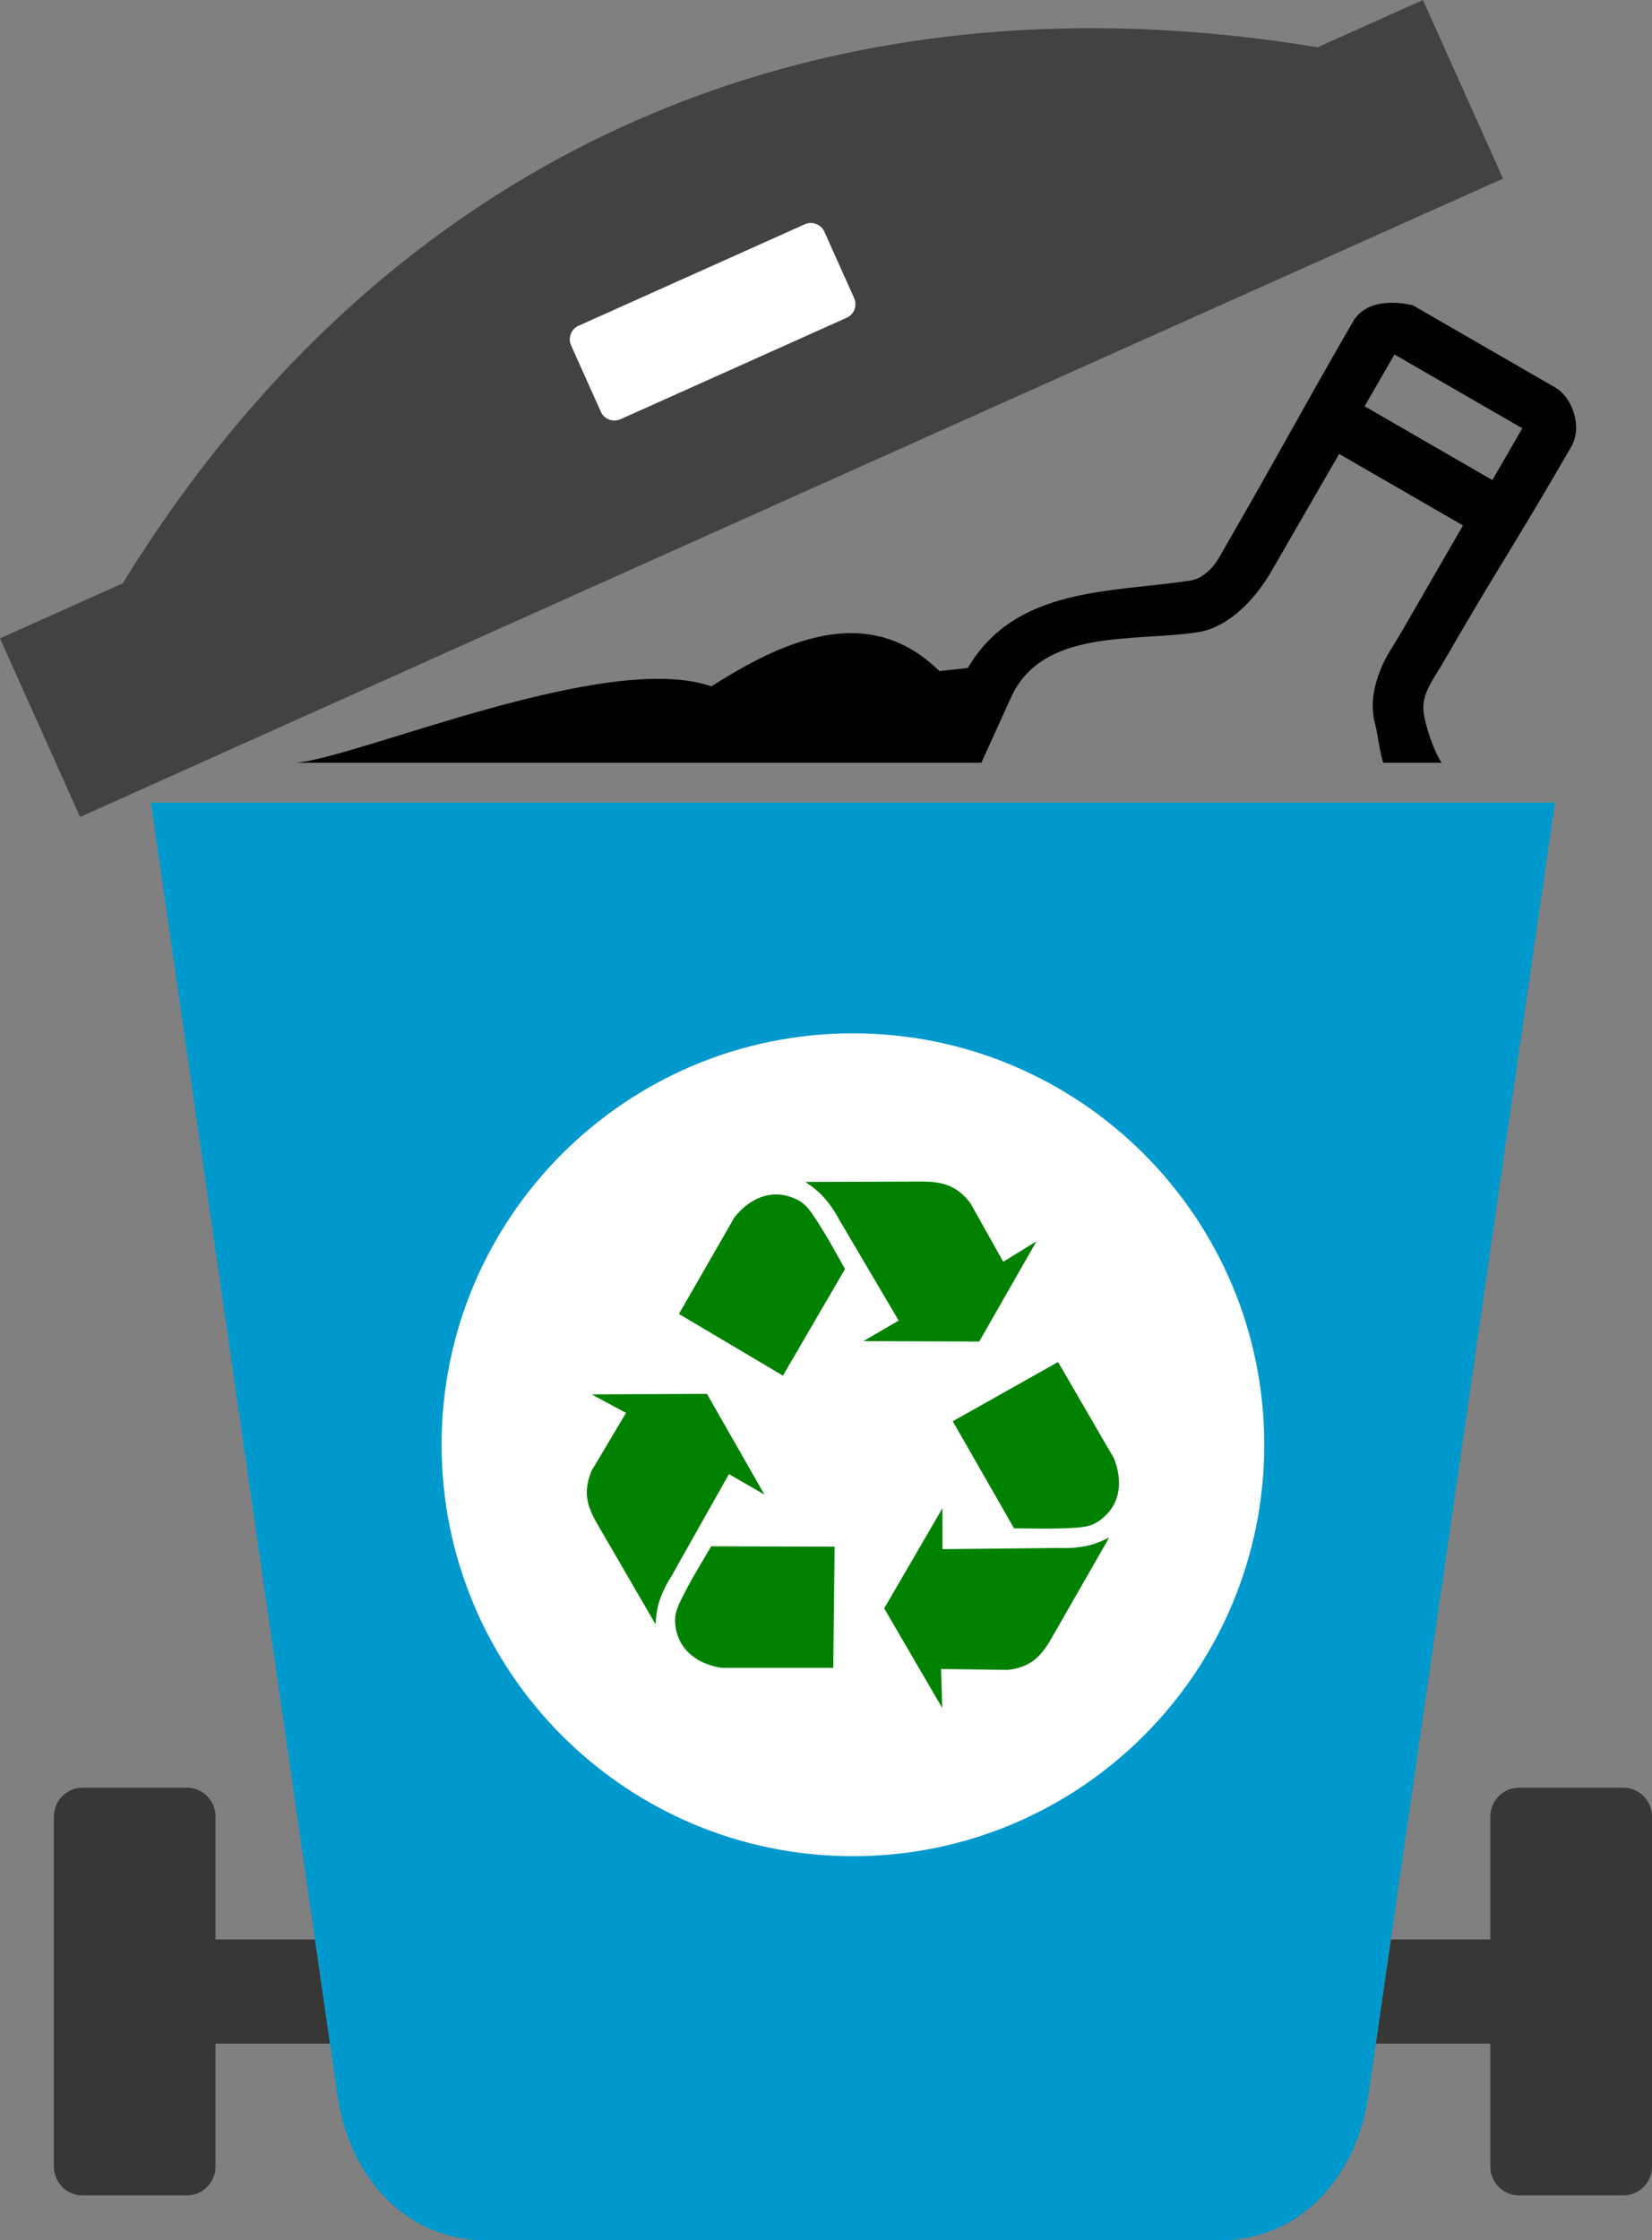 <svg xmlns="http://www.w3.org/2000/svg" shape-rendering="geometricPrecision" text-rendering="geometricPrecision" image-rendering="optimizeQuality" fill-rule="evenodd" clip-rule="evenodd" viewBox="0 0 378 512.467"><rect x="0" y="0" width="378" height="512.467" fill="#808080" stroke="none"/><path fill-rule="nonzero" d="M316.307 152.182c1.078-2.467 2.721-4.759 4.084-7.12l14.357-24.863-28.336-16.359-15.495 26.84c-3.438 5.983-9.526 12.785-16.734 13.926-14.4 2.279-35.605-1.004-42.837 14.916l-6.804 14.977H67.702c14.581-1.288 71.192-25.807 95.055-17.49 16.147-10.228 35.823-19.596 52.182-3.495l6.525-.717c10.847-18.503 32.503-17.239 50.66-19.948.945-.14 1.888-.427 2.689-.941 3.15-2.036 4.024-4.19 5.739-7.178 13.242-22.942 15.951-28.502 29.141-51.352 3.876-6.255 13.616-3.525 13.616-3.525l32.632 18.839c3.784 2.195 6.22 8.932 3.603 13.465-13.03 22.57-16.53 27.218-29.642 49.934-1.918 3.299-4.62 6.63-4.183 10.685.34 3.168 2.366 9.063 4.146 11.723h-13.332c-.745-1.816-1.35-6.901-1.871-8.811-1.259-4.641-.273-9.121 1.645-13.506zm32.014-54.208l-29.243-16.88-6.838 11.843 29.24 16.883 6.756-11.696.085-.15z"/><path fill="#424242" fill-rule="nonzero" d="M2.907 144.729l25.182-11.294C58.415 84.193 97.899 48.95 144.02 28.266c46.629-20.914 99.99-26.92 157.46-17.452L325.589 0l18.325 40.857A302040.523 302040.523 0 0018.325 186.891L0 146.034l2.907-1.305z"/><path fill="#fff" d="M132.377 74.523l51.766-23.218a3.402 3.402 0 014.485 1.705l6.816 15.196a3.398 3.398 0 01-1.706 4.482l-51.77 23.22a3.405 3.405 0 01-4.481-1.706l-6.814-15.193a3.408 3.408 0 011.708-4.487l-.004.001z"/><path fill="#373735" d="M18.894 408.95h23.857c3.61 0 6.565 2.962 6.565 6.568v28.148h22.761l3.442 23.834H49.316v28.152c0 3.604-2.962 6.566-6.565 6.566H18.894c-3.603 0-6.565-2.955-6.565-6.566v-80.134c0-3.613 2.955-6.568 6.565-6.568zm299.352 34.716h22.766v-28.148c0-3.613 2.955-6.568 6.566-6.568h23.854c3.613 0 6.568 2.96 6.568 6.568v80.134c0 3.609-2.96 6.566-6.568 6.566h-23.854c-3.609 0-6.566-2.955-6.566-6.566V467.5h-26.208l3.442-23.834z"/><path fill="#0099CE" fill-rule="nonzero" d="M279.268 512.467h-168.21c-18.736 0-31.25-15.257-33.775-32.747L34.53 183.6h321.268l-42.757 296.12c-2.533 17.562-15.035 32.747-33.773 32.747z"/><path fill="#fff" d="M195.162 236.388c51.977 0 94.117 42.138 94.117 94.114 0 51.98-42.14 94.117-94.117 94.117-51.979 0-94.117-42.137-94.117-94.117 0-51.976 42.138-94.114 94.117-94.114z"/><path fill="#018100" d="M184.251 270.382l26.578-.089c4.806 0 8.076.852 11.227 4.955l7.502 13.398 7.611-4.697-13.111 22.941-26.498-.1 8.066-4.697-13.616-23.109a24.954 24.954 0 00-4.103-5.718 22.418 22.418 0 00-3.656-2.884zm6.412 111.157h-25.498c-5.639-.872-9.256-3.963-10.336-8.185-.921-3.677 0-5.371 1.586-8.533 1.912-3.776 4.162-7.422 6.322-11.098l28.233.099-.307 27.668v.049zm-40.63-9.909l-13.349-22.991c-2.408-4.152-3.31-7.422-1.298-12.228l7.859-13.2-7.869-4.231 26.38-.129 13.15 23.03-8.116-4.668-13.17 23.378a24.736 24.736 0 00-2.973 6.429 22.254 22.254 0 00-.634 4.59l.02.02zm92.071-60.053l12.794 22.049c2.08 5.302 1.268 9.999-1.903 13.021-2.716 2.646-4.648 2.706-8.186 2.904-4.221.228-8.502.099-12.774.069l-14.032-24.497 24.121-13.566-.02.02zm11.703 40.134l-13.21 23.061c-2.388 4.171-4.776 6.579-9.909 7.234l-15.36-.209.267 8.919-13.279-22.792 13.329-22.912v9.365l26.835-.268a24.823 24.823 0 007.036-.673 22.095 22.095 0 004.291-1.745v.02zm-98.463-51.124l12.705-22.099c3.567-4.459 8.026-6.055 12.248-4.866 3.647 1.041 4.668 2.676 6.61 5.639 2.309 3.538 4.34 7.314 6.451 11.03l-14.211 24.398-23.783-14.102h-.02z"/></svg>